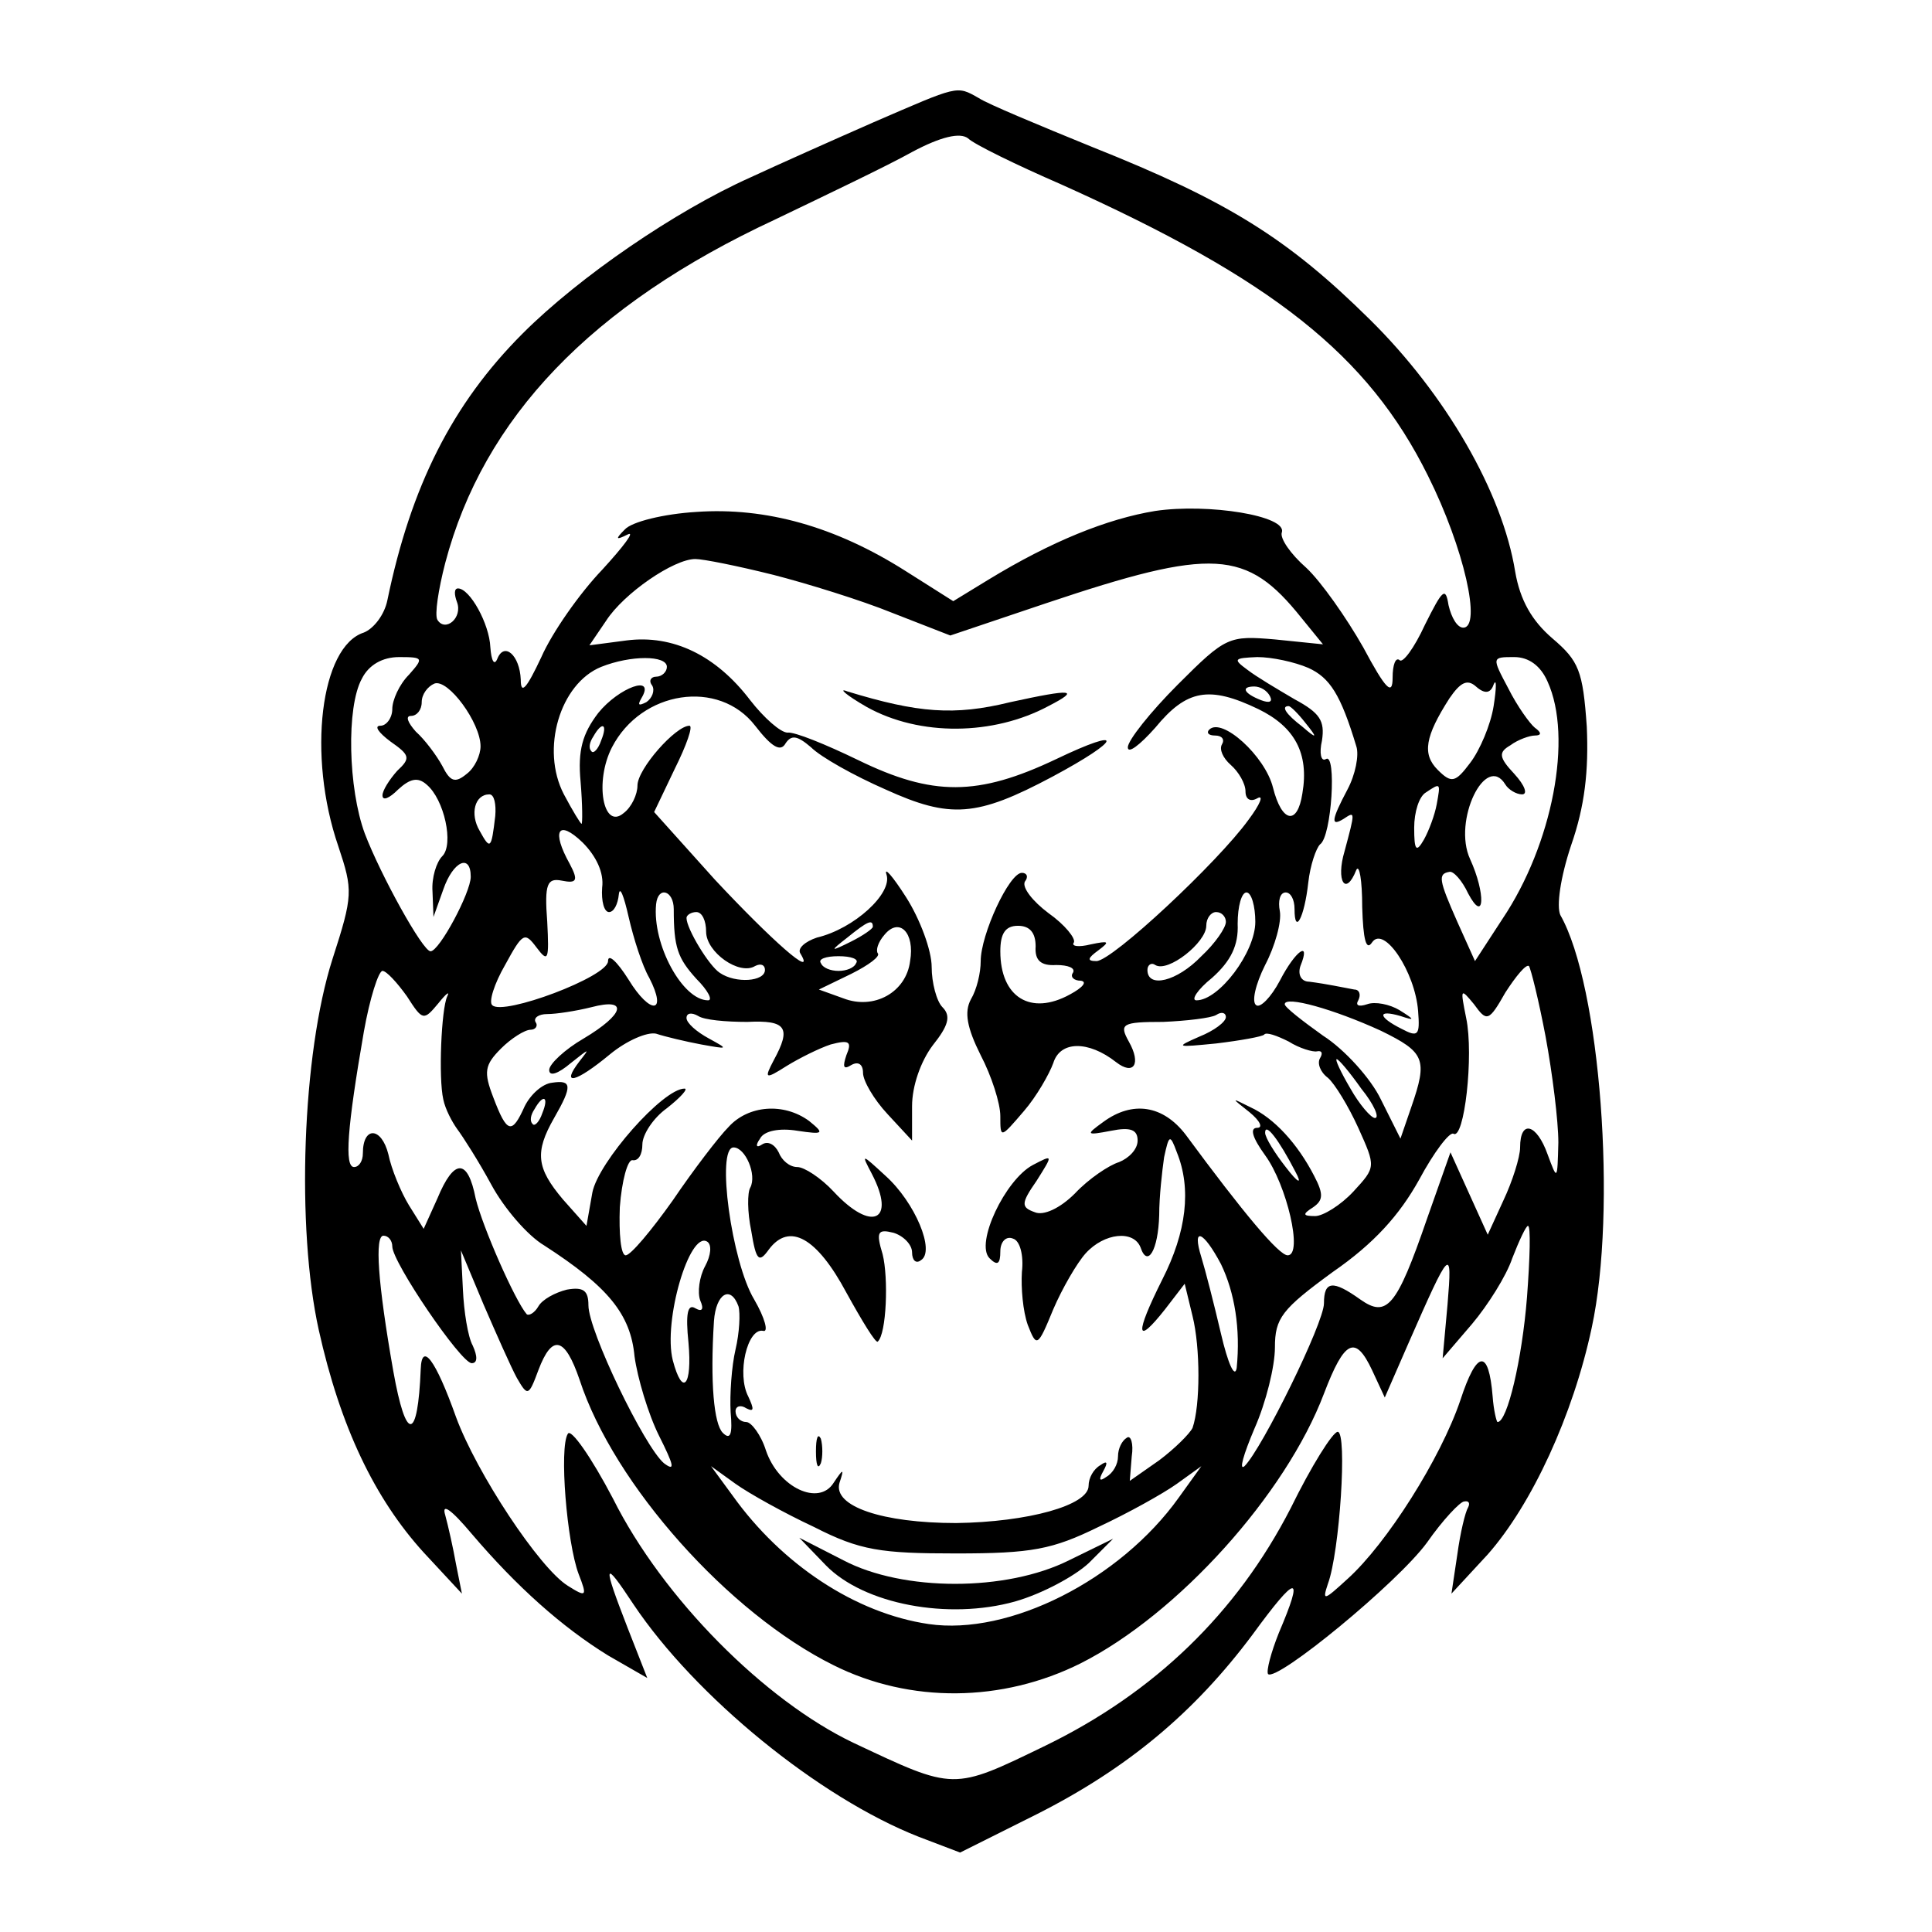 <?xml version="1.0" standalone="no"?>
<!DOCTYPE svg PUBLIC "-//W3C//DTD SVG 20010904//EN"
 "http://www.w3.org/TR/2001/REC-SVG-20010904/DTD/svg10.dtd">
<svg version="1.0" xmlns="http://www.w3.org/2000/svg"
 width="197pt" height="197pt" viewBox="0 0 197 197"
 preserveAspectRatio="xMidYMid meet">
<g transform="translate(0,197) scale(0.1,-0.1)"
fill="#000000" stroke="none">
<path d="M890 1845 c-41 -18 -97 -43 -125 -56 -76 -34 -174 -101 -232 -159
-72 -72 -114 -156 -138 -272 -3 -15 -14 -29 -24 -33 -44 -14 -58 -125 -26
-218 15 -45 15 -50 -6 -115 -31 -97 -37 -274 -14 -378 22 -99 57 -172 107
-227 l39 -42 -6 30 c-3 17 -8 39 -11 50 -4 13 6 6 27 -19 46 -54 92 -95 139
-124 l40 -23 -20 51 c-26 67 -25 71 6 24 63 -94 189 -197 291 -237 l42 -16 78
39 c93 47 161 104 220 183 46 63 53 63 27 2 -8 -20 -13 -39 -11 -42 9 -8 132
93 162 134 16 23 34 42 38 42 5 1 6 -2 4 -6 -3 -5 -8 -26 -11 -48 l-6 -40 37
40 c45 51 87 142 106 231 26 120 9 349 -32 421 -4 9 0 38 11 71 14 40 18 76
16 121 -4 57 -8 67 -35 90 -21 18 -33 39 -38 68 -13 81 -71 181 -148 257 -84
83 -145 121 -283 176 -54 22 -107 44 -116 50 -23 13 -20 13 -108 -25z m192
-63 c216 -97 313 -174 374 -297 37 -74 55 -155 36 -155 -6 0 -12 10 -15 23 -3
19 -6 16 -24 -20 -11 -24 -23 -40 -26 -36 -4 3 -7 -5 -7 -18 0 -19 -7 -12 -30
31 -17 30 -43 67 -58 81 -16 14 -27 30 -25 36 6 17 -75 30 -129 22 -49 -8
-106 -31 -170 -70 l-36 -22 -49 31 c-71 45 -142 65 -213 60 -33 -2 -66 -10
-73 -18 -10 -10 -9 -11 3 -5 8 4 -4 -12 -26 -36 -23 -24 -51 -64 -62 -89 -15
-32 -21 -39 -21 -23 -1 25 -17 39 -24 21 -3 -7 -6 -2 -7 12 -1 24 -21 60 -33
60 -4 0 -4 -6 -1 -14 6 -16 -12 -31 -20 -18 -3 5 1 31 8 58 39 148 149 263
336 350 52 25 115 55 140 69 30 16 49 20 57 14 6 -6 49 -27 95 -47z m-294
-398 c35 -9 90 -26 122 -39 l59 -23 98 33 c170 57 204 55 260 -15 l22 -27 -49
5 c-47 4 -50 3 -99 -46 -28 -28 -51 -57 -51 -64 0 -7 12 2 28 20 32 39 55 43
105 19 37 -18 52 -45 45 -86 -5 -33 -21 -30 -30 6 -8 32 -52 72 -65 59 -3 -3
-1 -6 6 -6 7 0 10 -4 7 -9 -3 -5 1 -14 9 -21 8 -7 15 -19 15 -27 0 -8 5 -11
12 -7 7 4 3 -6 -9 -22 -31 -43 -139 -144 -155 -144 -10 0 -9 3 2 11 12 9 11
10 -8 6 -12 -3 -20 -2 -17 2 2 4 -9 18 -26 30 -16 12 -27 26 -24 32 4 5 2 9
-3 9 -13 0 -42 -63 -42 -90 0 -12 -4 -29 -10 -39 -7 -13 -4 -29 10 -57 11 -21
20 -49 20 -62 0 -23 0 -23 24 5 13 15 26 38 30 49 7 23 36 23 64 1 18 -14 26
-2 13 21 -10 18 -7 20 35 20 24 1 49 4 54 7 6 4 10 2 10 -2 0 -5 -12 -14 -27
-20 -25 -11 -24 -11 17 -7 25 3 47 7 49 9 2 3 13 -1 25 -7 11 -7 25 -11 29
-10 5 1 6 -2 3 -7 -3 -5 0 -14 8 -20 7 -6 21 -29 31 -51 18 -40 18 -40 -5 -65
-13 -14 -31 -25 -39 -25 -13 0 -13 2 -2 9 10 7 11 13 1 32 -17 33 -41 59 -65
70 -20 10 -20 10 -1 -5 11 -9 14 -16 8 -16 -8 0 -5 -10 8 -28 22 -30 39 -102
23 -102 -9 0 -45 43 -104 123 -23 30 -54 35 -84 13 -18 -13 -18 -14 8 -9 20 4
27 1 27 -10 0 -9 -9 -18 -19 -22 -10 -3 -31 -17 -45 -32 -15 -15 -32 -23 -41
-19 -14 5 -14 9 2 32 17 27 17 27 -4 16 -28 -15 -59 -80 -44 -95 8 -8 11 -6
11 7 0 10 6 16 13 13 7 -2 11 -17 9 -34 -1 -16 1 -40 6 -54 9 -23 10 -23 26
16 9 21 24 47 33 57 19 21 49 24 56 6 7 -21 18 -3 19 33 0 19 3 45 5 59 5 23
6 24 13 5 15 -37 10 -81 -15 -130 -28 -56 -27 -68 3 -30 l20 26 8 -33 c8 -32
8 -91 0 -114 -3 -6 -18 -21 -34 -33 l-30 -21 2 25 c2 13 -1 22 -5 19 -5 -3 -9
-11 -9 -19 0 -8 -5 -17 -12 -21 -7 -5 -8 -3 -3 6 5 9 4 11 -3 6 -7 -4 -12 -13
-12 -21 0 -20 -62 -37 -135 -38 -75 0 -126 17 -119 41 5 15 4 15 -6 0 -15 -24
-56 -5 -69 33 -5 16 -15 29 -20 29 -6 0 -11 5 -11 11 0 5 5 7 11 3 8 -4 8 -1
2 12 -12 23 -1 70 15 67 6 -2 2 13 -9 32 -23 38 -39 155 -21 155 12 0 24 -28
17 -41 -3 -5 -3 -25 1 -44 5 -31 8 -33 18 -19 21 28 49 12 79 -44 16 -29 30
-52 32 -50 9 8 11 65 5 89 -7 23 -5 26 11 22 10 -3 19 -12 19 -20 0 -8 4 -12
9 -8 15 9 -6 59 -36 86 -25 23 -25 23 -14 2 25 -48 0 -60 -39 -18 -13 14 -30
25 -37 25 -8 0 -16 7 -19 15 -4 8 -11 12 -17 8 -6 -4 -7 -1 -2 6 4 8 20 11 38
8 27 -4 28 -3 12 10 -26 19 -62 16 -82 -6 -10 -10 -36 -44 -57 -75 -22 -31
-43 -56 -48 -56 -5 0 -7 22 -6 49 2 27 8 49 13 48 6 -1 10 6 10 16 0 10 11 27
25 37 14 11 22 20 18 20 -22 0 -88 -75 -94 -106 l-6 -34 -24 27 c-27 32 -29
48 -9 83 19 33 18 39 -2 36 -10 -1 -22 -12 -28 -24 -13 -29 -18 -28 -32 9 -10
26 -9 33 8 50 10 10 24 19 30 19 5 0 8 4 5 8 -2 4 3 8 12 8 9 0 29 3 45 7 38
10 34 -7 -8 -32 -19 -11 -35 -26 -35 -32 0 -7 9 -4 22 7 19 15 20 16 9 2 -20
-26 -4 -22 31 7 17 14 38 23 47 21 9 -3 30 -8 46 -11 28 -5 28 -5 8 6 -13 7
-23 16 -23 21 0 5 5 6 12 2 6 -4 28 -6 50 -6 40 2 45 -6 27 -39 -10 -19 -9
-20 13 -6 13 8 33 18 45 22 19 5 22 3 16 -11 -4 -12 -3 -15 5 -10 7 4 12 1 12
-8 0 -8 11 -27 25 -42 l25 -27 0 35 c0 21 9 46 21 62 16 20 19 30 10 39 -6 6
-11 25 -11 41 0 17 -12 49 -26 71 -14 22 -23 32 -20 23 6 -19 -33 -55 -71 -64
-12 -4 -20 -11 -17 -16 17 -28 -30 14 -87 75 l-62 69 21 44 c12 24 19 44 15
44 -14 0 -53 -44 -53 -61 0 -9 -6 -22 -14 -28 -21 -18 -30 32 -12 67 30 58
109 70 146 22 17 -22 26 -27 31 -18 6 9 12 8 26 -4 10 -10 44 -29 76 -43 66
-30 93 -28 170 13 71 38 75 52 4 18 -80 -38 -126 -38 -202 -1 -33 16 -65 29
-72 28 -7 0 -24 15 -38 33 -35 46 -79 67 -126 61 l-38 -5 17 25 c18 28 69 63
91 63 8 0 43 -7 79 -16z m-371 -102 c-10 -10 -17 -26 -17 -35 0 -9 -6 -17 -12
-17 -7 0 -2 -7 10 -16 20 -14 21 -17 7 -30 -8 -9 -15 -20 -15 -25 0 -6 7 -3
16 6 12 11 20 13 29 5 18 -15 28 -61 16 -73 -6 -6 -11 -22 -10 -36 l1 -26 10
28 c10 29 28 37 28 13 0 -16 -32 -76 -41 -76 -8 0 -51 78 -67 120 -17 46 -19
129 -3 158 7 14 21 22 38 22 25 0 25 -1 10 -18z m263 8 c0 -5 -5 -10 -11 -10
-5 0 -8 -4 -4 -9 3 -5 0 -13 -6 -17 -8 -4 -9 -3 -5 4 15 25 -23 11 -44 -15
-16 -21 -21 -38 -18 -70 2 -24 2 -43 1 -43 -1 0 -9 13 -18 30 -24 46 -4 113
38 130 30 12 67 12 67 0z m654 -1 c22 -10 33 -27 49 -80 3 -9 -1 -29 -9 -44
-17 -32 -17 -38 -4 -30 12 8 12 8 1 -33 -9 -30 1 -47 12 -19 3 6 6 -10 6 -38
1 -33 4 -45 10 -36 12 18 44 -30 47 -70 2 -25 0 -27 -17 -18 -24 12 -25 20 -1
13 15 -5 15 -4 -1 6 -10 6 -25 9 -33 6 -9 -3 -12 -1 -9 4 3 6 1 11 -4 11 -6 1
-15 3 -21 4 -5 1 -17 3 -25 4 -8 0 -12 7 -9 16 11 27 -5 16 -21 -15 -9 -17
-20 -28 -24 -25 -5 3 -1 21 9 41 10 19 17 44 15 55 -2 10 0 19 6 19 5 0 9 -7
9 -17 0 -27 10 -9 14 27 2 18 8 35 12 39 12 8 17 94 6 87 -5 -3 -7 6 -4 19 3
20 -2 28 -28 42 -17 10 -39 23 -48 30 -15 11 -14 12 10 13 15 0 38 -5 52 -11z
m244 -14 c26 -57 5 -166 -46 -242 l-28 -43 -18 40 c-19 43 -20 49 -8 51 4 1
13 -9 19 -22 17 -32 18 0 2 35 -18 39 16 109 36 76 3 -5 11 -10 17 -10 6 0 3
9 -8 21 -16 17 -16 22 -4 29 8 6 20 10 25 10 7 0 7 3 0 8 -5 4 -18 22 -27 40
-17 32 -17 32 6 32 15 0 27 -9 34 -25z m-1088 -66 c0 -9 -6 -22 -14 -28 -12
-10 -17 -8 -25 8 -6 11 -18 27 -27 35 -8 9 -11 16 -5 16 6 0 11 6 11 14 0 8 6
16 13 19 14 5 47 -40 47 -64z m1033 63 c3 7 3 -3 0 -22 -3 -19 -14 -45 -24
-58 -15 -20 -19 -21 -33 -7 -16 16 -13 34 12 73 11 16 18 20 27 12 9 -8 15 -7
18 2z m-228 -12 c3 -6 -1 -7 -9 -4 -18 7 -21 14 -7 14 6 0 13 -4 16 -10z m36
-27 c13 -16 12 -17 -3 -4 -17 13 -22 21 -14 21 2 0 10 -8 17 -17z m-718 -18
c-3 -9 -8 -14 -10 -11 -3 3 -2 9 2 15 9 16 15 13 8 -4z m852 -65 c-2 -11 -8
-27 -13 -36 -8 -14 -10 -11 -10 12 0 16 5 32 12 36 15 10 15 10 11 -12z m-960
-12 c-4 -34 -5 -35 -16 -15 -10 17 -5 37 10 37 5 0 7 -10 6 -22z m109 -73 c-1
-14 2 -25 7 -25 5 0 9 8 10 18 1 9 5 -1 10 -23 5 -22 14 -50 21 -62 19 -37 1
-38 -21 -2 -12 19 -21 27 -21 19 0 -16 -107 -56 -118 -45 -4 3 2 22 13 41 18
33 20 34 32 18 12 -16 13 -13 11 26 -3 39 0 45 15 42 15 -3 17 0 8 17 -19 34
-12 46 13 22 14 -14 22 -31 20 -46z m73 -22 c0 -39 4 -50 23 -71 12 -12 17
-22 12 -22 -26 0 -57 57 -53 98 2 19 18 14 18 -5z m593 -13 c0 -31 -37 -80
-60 -80 -6 0 1 11 16 23 19 17 27 33 26 55 0 18 4 32 9 32 5 0 9 -14 9 -30z
m-560 -10 c0 -21 34 -45 50 -35 6 3 10 1 10 -4 0 -12 -30 -14 -46 -3 -11 7
-34 45 -34 56 0 3 5 6 10 6 6 0 10 -9 10 -20z m530 10 c0 -6 -11 -22 -25 -35
-25 -26 -55 -33 -55 -14 0 5 4 8 8 5 13 -8 52 23 52 40 0 8 5 14 10 14 6 0 10
-5 10 -10z m-360 -5 c0 -2 -10 -9 -22 -15 -22 -11 -22 -10 -4 4 21 17 26 19
26 11z m38 -35 c-4 -32 -37 -50 -68 -38 l-25 9 33 16 c18 9 30 18 27 21 -2 3
0 11 7 19 15 18 31 2 26 -27z m128 15 c-1 -14 5 -20 21 -19 12 0 20 -3 17 -8
-3 -4 1 -8 8 -8 7 -1 2 -7 -11 -14 -40 -22 -71 -3 -71 44 0 18 5 26 18 26 12
0 18 -7 18 -21z m-183 -17 c-2 -5 -10 -8 -18 -8 -8 0 -16 3 -18 8 -3 4 5 7 18
7 13 0 21 -3 18 -7z m703 -75 c7 -38 13 -86 13 -108 -1 -39 -1 -39 -11 -12
-11 31 -28 36 -28 7 0 -10 -8 -35 -17 -54 l-16 -35 -19 42 -19 42 -24 -68
c-31 -90 -41 -101 -68 -82 -28 20 -37 19 -37 -4 0 -20 -63 -148 -81 -166 -6
-5 -1 12 10 38 12 27 21 64 21 83 0 30 7 39 59 77 42 29 68 58 88 94 15 28 31
49 35 47 11 -7 21 80 13 118 -6 30 -6 31 8 14 13 -18 15 -18 32 12 11 17 21
29 24 27 2 -3 10 -35 17 -72z m-1161 41 c16 -25 17 -25 32 -7 8 10 12 13 9 7
-6 -13 -9 -83 -4 -105 2 -10 9 -23 14 -30 6 -8 22 -33 35 -57 13 -24 37 -52
54 -62 65 -42 88 -70 92 -113 3 -22 14 -59 25 -81 15 -30 17 -37 5 -28 -20 17
-77 135 -77 161 0 15 -5 19 -22 16 -12 -3 -25 -10 -29 -17 -4 -7 -10 -10 -12
-8 -12 14 -45 89 -52 118 -8 41 -22 41 -39 0 l-14 -31 -15 24 c-8 13 -18 37
-21 52 -7 28 -26 29 -26 1 0 -8 -4 -14 -9 -14 -10 0 -7 40 10 138 6 34 15 62
19 62 4 0 15 -12 25 -26z m993 -35 c45 -22 48 -29 31 -78 l-11 -32 -20 40
c-10 21 -37 51 -59 65 -21 15 -39 29 -39 32 0 9 50 -5 98 -27z m-20 -59 c13
-16 19 -30 14 -30 -4 0 -16 14 -25 30 -10 17 -16 30 -14 30 2 0 13 -13 25 -30z
m-835 -25 c-3 -9 -8 -14 -10 -11 -3 3 -2 9 2 15 9 16 15 13 8 -4z m768 -60 c7
-13 3 -12 -10 5 -11 14 -21 30 -21 35 0 11 14 -7 31 -40z m236 -128 c-5 -63
-20 -127 -30 -127 -1 0 -4 12 -5 26 -4 49 -16 48 -33 -4 -20 -59 -75 -146
-115 -182 -24 -22 -26 -23 -20 -5 12 32 20 155 10 155 -5 0 -27 -35 -48 -78
-55 -107 -139 -188 -250 -242 -95 -46 -92 -46 -196 3 -90 43 -194 147 -245
249 -22 42 -43 72 -46 66 -9 -14 -1 -111 11 -143 9 -23 8 -24 -11 -12 -29 18
-93 115 -114 172 -21 59 -35 77 -36 49 -3 -74 -15 -75 -28 -2 -16 91 -19 138
-10 138 5 0 9 -5 9 -11 0 -16 70 -119 81 -119 6 0 6 7 1 18 -5 9 -9 35 -10 57
l-2 40 23 -55 c13 -30 28 -64 34 -75 11 -19 12 -19 22 8 14 37 27 34 42 -10
35 -107 152 -238 259 -291 78 -39 172 -38 252 2 99 50 209 172 248 275 21 55
32 60 49 24 l13 -28 24 55 c43 98 45 100 40 40 l-5 -55 30 35 c16 19 35 49 41
67 7 18 14 33 16 33 3 0 2 -33 -1 -73z m-838 32 c-6 -11 -8 -27 -5 -35 4 -9 2
-12 -5 -8 -8 5 -10 -6 -7 -35 4 -44 -6 -56 -16 -18 -10 40 17 132 35 121 5 -3
4 -14 -2 -25z m526 2 c14 -29 20 -66 16 -106 -2 -11 -9 5 -16 35 -7 30 -16 65
-20 78 -10 32 2 27 20 -7z m-492 -43 c2 -7 1 -27 -3 -44 -4 -17 -6 -46 -5 -64
2 -22 0 -29 -8 -21 -9 9 -13 51 -9 114 2 28 17 37 25 15z m77 -225 c47 -24 68
-27 145 -27 77 0 98 4 145 27 30 14 66 34 80 44 l25 18 -23 -32 c-60 -84 -173
-141 -255 -129 -75 11 -150 61 -200 131 l-22 30 25 -18 c14 -10 50 -30 80 -44z"/>
<path d="M884 1249 c54 -30 129 -29 185 1 33 17 25 18 -39 4 -57 -14 -94 -11
-166 11 -10 4 -1 -4 20 -16z"/>
<path d="M832 490 c0 -14 2 -19 5 -12 2 6 2 18 0 25 -3 6 -5 1 -5 -13z"/>
<path d="M842 374 c39 -40 125 -56 193 -37 28 8 61 26 75 39 l25 25 -45 -22
c-64 -32 -169 -32 -230 0 l-45 23 27 -28z"/>
</g>
</svg>
